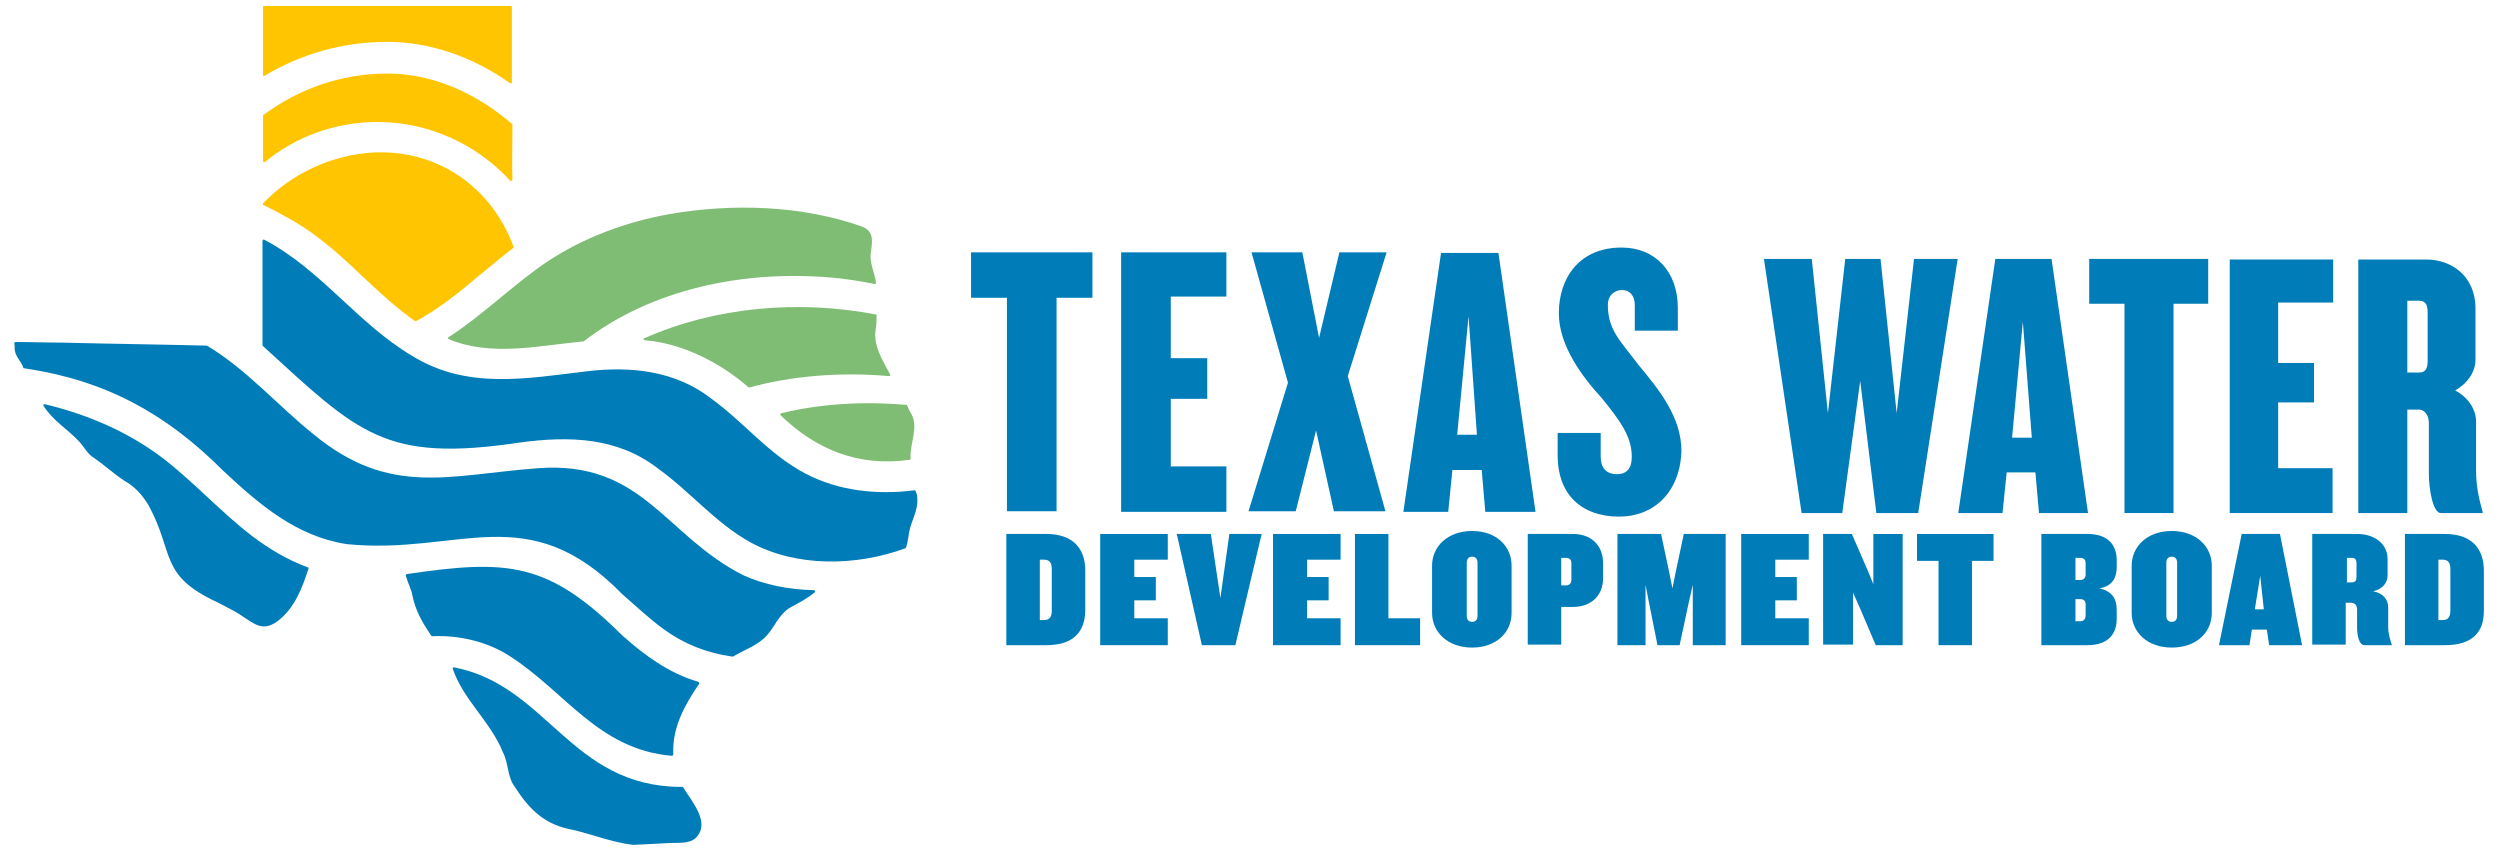 <?xml version="1.0" encoding="UTF-8"?>
<!-- Generator: Adobe Illustrator 26.5.3, SVG Export Plug-In . SVG Version: 6.00 Build 0)  -->
<svg version="1.1" xmlns="http://www.w3.org/2000/svg" xmlns:xlink="http://www.w3.org/1999/xlink" x="0px" y="0px" viewBox="0 0 418.1 142.4" style="enable-background:new 0 0 418.1 142.4;" xml:space="preserve">
<style type="text/css">
	.st0{fill:#007DB8;}
	.st1{fill:#7EBD73;}
	.st2{fill:#FFC500;}
</style>
<g id="Blue">
	<g>
		<g>
			<path class="st0" d="M42.1,89.6c-5.2-4-9.7-9-14.9-13c-5.8-4.4-12.6-7.3-19.7-9c-0.2,0-0.3,0.1-0.2,0.3c1.5,2.4,3.9,3.8,5.8,5.8     c1,1,1.5,2.3,2.8,3c1.7,1.2,3.2,2.6,4.9,3.7c1.8,1,3.1,2.5,4.1,4.2c4.3,8,1.7,11.6,11.4,16.1c1.3,0.7,2.6,1.3,3.7,2     c2.4,1.5,3.8,3.1,6.4,1.2c2.9-2.2,4.1-5.5,5.2-8.8c0-0.1,0-0.2-0.1-0.2C48,93.6,45,91.8,42.1,89.6z"/>
			<path class="st0" d="M85.2,109.7c9.4,6,14.8,15.6,27.1,16.7c0.2,0,0.3-0.1,0.3-0.3c-0.2-4.4,1.9-8.2,4.3-11.7     c0.1-0.2,0-0.4-0.2-0.4c-4.8-1.4-8.9-4.4-12.6-7.7c-12.4-12.3-19.1-12.8-36-10.3c-0.2,0-0.3,0.2-0.2,0.4c0.3,1.1,0.9,2.1,1.1,3.3     c0.5,2.5,1.7,4.5,3.1,6.6c0.1,0.1,0.1,0.1,0.2,0.1C76.8,106.2,81.5,107.3,85.2,109.7z"/>
			<path class="st0" d="M114,131.6c-18.6,0-22.4-17-38.1-20c-0.1,0-0.2,0.1-0.2,0.2c1.8,5.3,6.3,8.8,8.4,14c1,1.9,0.7,4.1,2,5.8     c2.5,3.9,5.1,6.4,9.8,7.2c3.3,0.8,6.6,2.1,10,2.5c0,0,0,0,0,0c1.5-0.1,4.4-0.2,5.9-0.3c1.4-0.1,3.5,0.2,4.6-0.9     c2.4-2.5-0.5-5.8-2.2-8.5C114.1,131.6,114.1,131.6,114,131.6z"/>
			<path class="st0" d="M153.4,83.2c0-0.4-0.1-0.7-0.3-1.1c0-0.1-0.1-0.1-0.2-0.1c-6.2,0.8-12.7,0.1-18.2-2.8     c-6.1-3.2-10.2-8.5-15.7-12.5c-6-4.7-13.5-5.5-20.9-4.6c-10.1,1.2-20,3.1-29.2-2.6c-9.1-5.4-15.3-14.5-24.7-19.4     c-0.1-0.1-0.3,0-0.3,0.2c0,5.7,0,12,0,17.4c0,0.1,0,0.1,0.1,0.2c16,14.6,20.3,19.5,43,16.1c8.2-1.1,16.3-0.9,23.1,4.4     c5.3,3.8,9.6,9.1,15.4,12.3c7.7,4.2,17.7,4,25.9,1c0.1,0,0.1-0.1,0.1-0.1c0.4-1,0.4-2.2,0.7-3.3C152.7,86.6,153.6,85,153.4,83.2z     "/>
			<path class="st0" d="M124.3,96.2C111.2,89.6,107.5,77,90,78.3c-14.8,1.1-24.8,4.9-37.6-5.7c-6-4.8-11.1-10.8-17.8-14.8     c0,0-0.1,0-0.1,0c-8-0.2-16.1-0.3-24.1-0.5c-2.6,0-5.1-0.1-7.7-0.1c-0.2,0-0.4,0.1-0.3,0.3c0.1,0.4,0,0.8,0.1,1.2c0,0,0,0,0,0     c0.2,1.1,1.1,1.8,1.4,2.8c0,0.1,0.1,0.1,0.2,0.1c13.5,2,23.6,7.5,33.2,17.1c6,5.6,12.2,11,20.7,12.3c0,0,0,0,0,0     c18.8,1.9,30.2-7.9,46.1,8.4c0,0,0,0,0,0c2.3,2,4.5,4.1,7,5.9c3.3,2.4,7.1,3.9,11.3,4.5c0.1,0,0.1,0,0.2,0c2-1.2,4.3-1.9,5.8-3.7     c1.2-1.4,1.9-3.3,3.6-4.4c0,0,0,0,0,0c1.4-0.8,2.9-1.5,4.2-2.6c0.2-0.1,0.1-0.4-0.1-0.4C131.9,98.6,127.8,97.8,124.3,96.2z"/>
		</g>
	</g>
	<g>
		<g>
			<g>
				<g>
					<path class="st0" d="M320.8,85.8h-7l-2.7-22.1l-3,22.1h-6.8l-6.3-42.5h8l2.7,25.8l2.9-25.8h5.9l2.7,25.8l2.9-25.8h7.3       L320.8,85.8z"/>
					<path class="st0" d="M341,85.8l-0.6-6.8l-4.8,0l-0.7,6.8l-7.4,0l6.2-42.5l9.4,0l6.1,42.5L341,85.8z M338.3,53.8l-1.8,19.4       l3.3,0L338.3,53.8z"/>
					<path class="st0" d="M363.5,50.8v35h-8.2v-35h-5.9v-7.5h19.9v7.5H363.5z"/>
					<path class="st0" d="M372.9,85.8V43.4h17.3v7.2H381v10.1h6v6.6h-6v11h9.1v7.5H372.9z"/>
					<path class="st0" d="M408.2,85.8c-1.3,0-2-3.9-2-6.6v-8.5c0-1.1-0.6-2.2-1.7-2.2h-1.9v17.3h-8.2V43.4h11.4c4,0,8.2,2.6,8.2,8.2       v8.5c0,2.1-1.3,4-3.4,5.2c2.1,1.1,3.5,3.1,3.5,5.2v8.2c0,2.7,0.5,4.8,1.1,6.9v0.2H408.2z M406,52.2c0-1.4-0.5-1.9-1.4-1.9h-2       v12h2c0.9,0,1.4-0.5,1.4-1.9V52.2z"/>
				</g>
			</g>
			<g>
				<g>
					<path class="st0" d="M176.7,49.8v35.7h-8.3V49.8h-6v-7.6h20.3v7.6H176.7z"/>
					<path class="st0" d="M187.5,85.6V42.2h17.6v7.4h-9.3v10.3h6.1v6.8h-6.1v11.3h9.3v7.6H187.5z"/>
					<path class="st0" d="M223.1,85.6L220.1,72l-3.4,13.5h-7.9l6.6-21.5l-6.1-21.8h8.5l2.8,14.3l3.4-14.3h7.9l-6.5,20.7l6.3,22.6       H223.1z"/>
					<path class="st0" d="M248.4,85.6l-0.6-7h-4.9l-0.7,7h-7.5l6.3-43.3h9.6l6.2,43.3H248.4z M245.6,52.9l-1.9,19.8h3.3L245.6,52.9z       "/>
					<path class="st0" d="M270.8,86.4c-6.4,0-10.3-3.8-10.3-10.2v-3.8h7.2v4c0,1.8,0.9,2.9,2.7,2.9c1.7,0,2.5-1,2.5-2.9       c0-3.5-2.1-6.2-5-9.8c-3.3-3.6-7.2-8.8-7.2-14.2c0-5.9,3.4-11,10.5-11c5.6,0,9.4,4,9.4,10.1v3.8h-7.2v-4.3       c0-1.6-0.9-2.5-2.1-2.5s-2.4,0.8-2.4,2.5c0,4.2,2.1,6,5.1,10c3.5,4.2,7.2,8.8,7.2,14.4C281,82.3,276.6,86.4,270.8,86.4z"/>
				</g>
			</g>
		</g>
		<g>
			<g>
				<path class="st0" d="M175,107.9h-6.7V89.3h6.7c4.6,0,6.5,2.6,6.5,6.1v6.8C181.4,105.7,179.5,107.9,175,107.9z M175.9,95.2      c0-1-0.3-1.6-1.3-1.6h-0.7v10.1h0.7c1,0,1.3-0.6,1.3-1.6V95.2z"/>
				<path class="st0" d="M184,107.9V89.3h11.3v4.3h-5.6v2.9h3.6v3.9h-3.6v3h5.6v4.5H184z"/>
				<path class="st0" d="M206.6,107.9H201l-4.2-18.6h5.7l1.6,10.7l1.5-10.7h5.4L206.6,107.9z"/>
				<path class="st0" d="M212.9,107.9V89.3h11.3v4.3h-5.6v2.9h3.6v3.9h-3.6v3h5.6v4.5H212.9z"/>
				<path class="st0" d="M226.6,107.9V89.3h5.6v14.1h5.3v4.5H226.6z"/>
				<path class="st0" d="M246.2,108.3c-4.1,0-6.7-2.6-6.7-5.8v-7.9c0-3.2,2.6-5.8,6.7-5.8c4.1,0,6.6,2.6,6.6,5.8v7.9      C252.8,105.8,250.2,108.3,246.2,108.3z M247.1,94.1c0-0.6-0.3-1-0.9-1c-0.6,0-0.9,0.4-0.9,1v8.9c0,0.6,0.3,1,0.9,1      c0.6,0,0.9-0.4,0.9-1V94.1z"/>
				<path class="st0" d="M263.1,101.5h-2v6.3h-5.6V89.3h7.6c2.9,0,5,1.8,5,4.9v2.5C268.1,99.7,266,101.5,263.1,101.5z M262.8,94.2      c0-0.6-0.3-0.9-0.9-0.9h-0.8v4.6h0.8c0.5,0,0.9-0.3,0.9-0.9V94.2z"/>
				<path class="st0" d="M283.1,107.9V97.8l-0.7,3.1l-1.5,7h-3.7l-1.4-7l-0.6-3.1v10.1h-4.7V89.3h7.3l1.4,6.6l0.5,2.5l0.5-2.5      l1.4-6.6h7v18.6H283.1z"/>
				<path class="st0" d="M291.2,107.9V89.3h11.3v4.3h-5.6v2.9h3.6v3.9h-3.6v3h5.6v4.5H291.2z"/>
				<path class="st0" d="M313.7,107.9l-2.6-6.1l-1.2-2.7v8.7h-5V89.3h4.8l2.7,6.2l0.9,2.2v-8.4h4.9v18.6H313.7z"/>
				<path class="st0" d="M329.8,93.8v14.1h-5.6V93.8h-3.6v-4.5h12.8v4.5H329.8z"/>
			</g>
			<g>
				<path class="st0" d="M349.1,107.9h-7.7V89.3h7.7c3.6,0,4.9,2,4.9,4.4v1.1c0,1.7-0.6,3.2-2.9,3.6c2.2,0.5,2.9,1.8,2.9,3.6v1.5      C354,105.9,352.7,107.9,349.1,107.9z M348.8,94.2c0-0.6-0.3-0.9-0.9-0.9h-0.8V97h0.8c0.5,0,0.9-0.3,0.9-0.9V94.2z M348.8,101.1      c0-0.6-0.3-0.9-0.9-0.9h-0.8v3.7h0.8c0.5,0,0.9-0.3,0.9-1V101.1z"/>
				<path class="st0" d="M363.2,108.3c-4.1,0-6.7-2.6-6.7-5.8v-7.9c0-3.2,2.6-5.8,6.7-5.8c4.1,0,6.7,2.6,6.7,5.8v7.9      C369.9,105.8,367.3,108.3,363.2,108.3z M364.1,94.1c0-0.6-0.3-1-0.9-1s-0.9,0.4-0.9,1v8.9c0,0.6,0.3,1,0.9,1s0.9-0.4,0.9-1V94.1      z"/>
				<path class="st0" d="M379.5,107.9l-0.4-2.6h-2.5l-0.4,2.6h-5.1l3.8-18.6h6.4l3.7,18.6H379.5z M378,96.3l-0.9,5.6h1.5L378,96.3z"/>
				<path class="st0" d="M395.4,107.9c-0.8,0-1.2-1.5-1.2-2.9v-3c0-0.6-0.2-1.2-1.1-1.2h-0.8v7h-5.6V89.3h7.5c3,0,5.1,1.7,5.1,4.2      v2.7c0,1.1-0.6,2.2-2.4,2.7c1.7,0.3,2.5,1.4,2.5,2.7v3.2c0,1.2,0.3,2.1,0.6,3v0.1H395.4z M394.1,94.2c0-0.7-0.3-0.9-0.8-0.9      h-0.8v4.1h0.8c0.6,0,0.8-0.3,0.8-0.9V94.2z"/>
				<path class="st0" d="M408.9,107.9h-6.7V89.3h6.7c4.6,0,6.5,2.6,6.5,6.1v6.8C415.4,105.7,413.5,107.9,408.9,107.9z M409.8,95.2      c0-1-0.3-1.6-1.3-1.6h-0.7v10.1h0.7c1,0,1.3-0.6,1.3-1.6V95.2z"/>
			</g>
		</g>
	</g>
</g>
<g id="Green">
	<g>
		<g>
			<path class="st1" d="M152.4,69.2c-0.3-0.5-0.5-0.9-0.7-1.4c0-0.1-0.1-0.1-0.2-0.1c-7.1-0.6-14.2-0.2-20.8,1.4     c-0.2,0-0.3,0.3-0.1,0.4c5.9,5.7,13,8.6,21.5,7.4c0.1,0,0.2-0.1,0.2-0.2C152.1,74.2,153.7,71.5,152.4,69.2z"/>
			<path class="st1" d="M138.8,46.4c2.5,0.2,5,0.6,7.5,1.1c0.1,0,0.2-0.1,0.2-0.2c-0.2-1.6-1-3.1-0.9-4.7c0.2-1.9,0.8-3.8-1.4-4.7     c-10.2-3.6-21.8-3.9-32.2-2.1c-7.3,1.3-14.3,3.9-20.4,7.9c-5.8,3.9-10.7,8.9-16.6,12.7c-0.1,0.1-0.1,0.2,0,0.3     c7.1,3,15.1,1.1,22.5,0.4c0,0,0.1,0,0.1,0C109,48.3,124.3,45.2,138.8,46.4z"/>
			<path class="st1" d="M148.7,62.9c0.1,0,0.2-0.1,0.2-0.2c-1.3-2.5-3-5-2.4-7.9c0.1-0.7,0.1-1.4,0.1-2.1c0-0.1-0.1-0.1-0.1-0.1     c-12.9-2.5-26.9-1.3-38.8,4c-0.1,0.1-0.1,0.3,0.1,0.3c6.5,0.5,13,4,17.4,7.9c0,0,0.1,0,0.1,0C132.7,62.8,140.7,62.2,148.7,62.9z"/>
		</g>
	</g>
</g>
<g id="Yellow">
	<path class="st2" d="M85.3,30.2c-5.5-6-13.5-9.8-22.2-9.8c-7.1,0-13.7,2.5-18.8,6.7c-0.1,0.1-0.3,0-0.3-0.1c0-2.6,0-5.2,0-7.7   c0-0.1,0-0.1,0.1-0.1c5.8-4.3,12.9-6.9,20.7-6.9c7.7,0,15,3.4,20.8,8.4c0,0,0.1,0.1,0.1,0.1c0,3.6-0.1,7,0,9.3   C85.6,30.3,85.4,30.3,85.3,30.2z M62.5,25.5C55.2,25.9,48.6,29.2,44,34c-0.1,0.1-0.1,0.3,0.1,0.3c3,1.5,5.8,3,8.4,4.9   c3,2.2,5.7,4.7,8.2,7.1c2.9,2.7,5.8,5.4,8.7,7.4c0.1,0,0.1,0,0.2,0c3.7-2,7.1-4.7,10.5-7.6c1.9-1.5,3.7-3.1,5.7-4.6   c0.1,0,0.1-0.1,0.1-0.2C82.2,31.2,73.1,25,62.5,25.5z M85.6,13.8c0-6,0-11.7,0-12.7c0-0.1-0.1-0.1-0.1-0.1C82.7,1,44,1,44,1   c0,0.7,0,5.4,0,11.6c0,0.1,0.1,0.2,0.2,0.1c6-3.6,13-5.7,20.5-5.7c7.1,0,14.2,2.4,20.6,6.9C85.4,14,85.6,14,85.6,13.8z"/>
</g>
</svg>